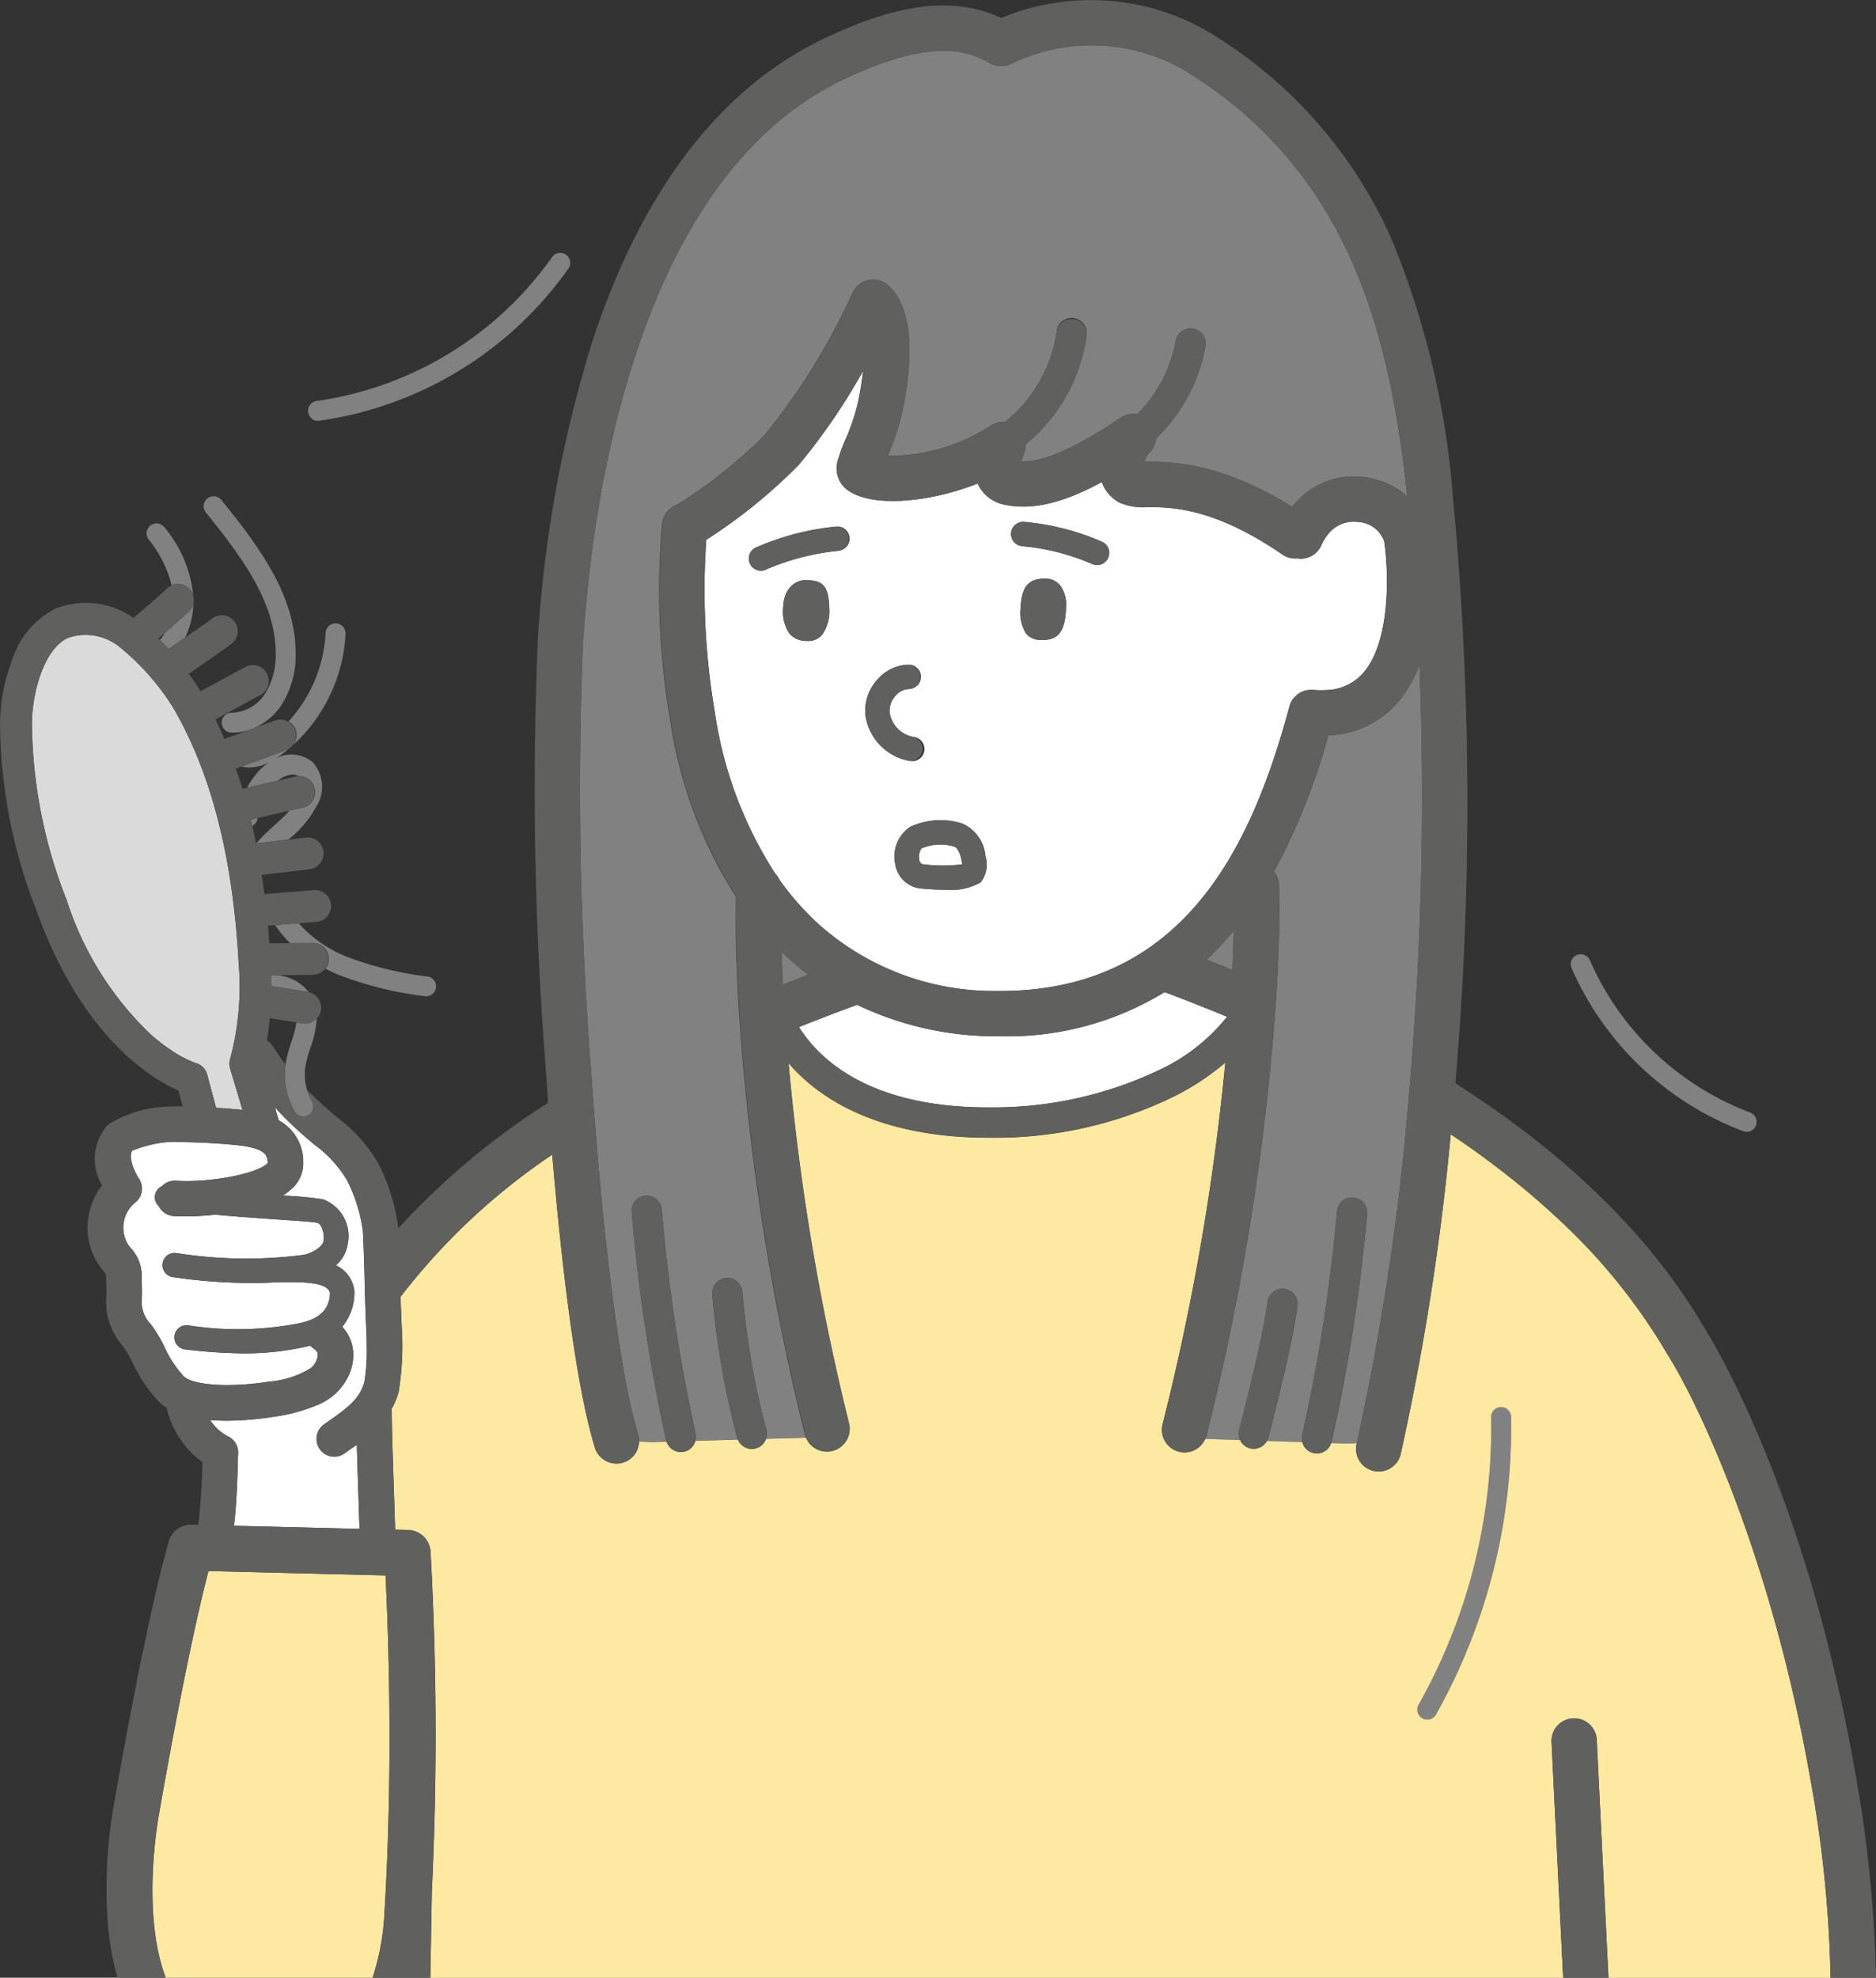 <svg id="illust-woman" xmlns="http://www.w3.org/2000/svg" xmlns:xlink="http://www.w3.org/1999/xlink" width="102.356" height="107.909" viewBox="0 0 102.356 107.909">
  <rect x="0" y="0" width="102.356" height="107.909" fill="#333333" stroke="none"/>
  <defs>
    <clipPath id="clip-path">
      <rect id="長方形_49" data-name="長方形 49" width="102.356" height="107.909" fill="none"/>
    </clipPath>
  </defs>
  <g id="グループ_3995" data-name="グループ 3995" clip-path="url(#clip-path)">
    <path id="パス_78" data-name="パス 78" d="M408.152,316.463q.714.279,1.412.564.055-1.114.076-2.144a17.185,17.185,0,0,1-1.488,1.58" transform="translate(-342.325 -264.098)" fill="#828181"/>
    <path id="パス_79" data-name="パス 79" d="M265.854,323.22a16.416,16.416,0,0,1-1.466-1.259q.025.876.073,1.8.687-.275,1.393-.546" transform="translate(-221.747 -270.035)" fill="#828181"/>
    <path id="パス_80" data-name="パス 80" d="M234.938,40.452a4.406,4.406,0,0,1,1.262-1.1,4.22,4.22,0,0,1,2.639-.522,4.384,4.384,0,0,1,2.382,1.058c-.952-8.852-3.136-17.762-12.187-23.273a10.056,10.056,0,0,0-9.368-.368l-.032.016c-.023.012-.046.025-.069.035l-.058.024-.052.02-.071.021-.042.011-.076.015-.042.007-.073.007-.048,0h-.065l-.058,0-.055-.005-.066-.008-.049-.01-.069-.015-.049-.015-.064-.021-.058-.024-.051-.023c-.025-.012-.05-.026-.074-.04l-.028-.015c-1.785-1.075-4.152-.84-7.675.765-5.2,2.366-9.118,7.494-11.656,15.24a56.446,56.446,0,0,0-1.9,7.7c-.21,1.192-.375,2.312-.5,3.325-.259,2.033-.376,3.633-.441,4.511a197.889,197.889,0,0,0,.459,23.741q.044.632.09,1.26.055.749.114,1.489c.575,7.224,1.4,13.714,2.339,16.785a1.231,1.231,0,0,1,.054.381,7.2,7.2,0,0,0,1.1.029l.4-.011c-.007-.022-.016-.044-.022-.067A94.867,94.867,0,0,1,198.9,78.924a.823.823,0,0,1,1.641-.133,93.007,93.007,0,0,0,1.842,12.217.814.814,0,0,1-.009.4l2.321-.065c-.008-.019-.017-.036-.024-.056a45.031,45.031,0,0,1-1.37-7.84.823.823,0,1,1,1.639-.146,43.884,43.884,0,0,0,1.293,7.47.815.815,0,0,1-.008.529l2.184-.062a1.26,1.26,0,0,1-.055-.156,131.992,131.992,0,0,1-3.44-20.936c-.033-.4-.065-.795-.093-1.186q-.053-.722-.094-1.423c-.125-2.117-.174-4.084-.133-5.8A24.583,24.583,0,0,1,201,52.077a41.674,41.674,0,0,1-.492-10.031c.016-.216.033-.433.053-.652,0-.009,0-.018,0-.027s.006-.046.01-.069.007-.037.011-.056.009-.039.014-.058.012-.042.018-.062.011-.033.018-.049.016-.043.025-.064.015-.031.022-.047.02-.04.03-.059.02-.034.03-.05.02-.032.031-.048.027-.037.041-.056l.029-.036c.017-.02.035-.039.053-.058l.026-.028c.02-.019.04-.038.061-.055l.028-.024c.02-.017.042-.033.064-.048l.035-.025.063-.039.046-.025.032-.017a5.976,5.976,0,0,0,.564-.331,27.4,27.4,0,0,0,4.339-3.521,35.652,35.652,0,0,0,4.8-7.758l.009-.02a1.237,1.237,0,0,1,.059-.111l0-.006c.019-.032.04-.064.063-.094.009-.013.02-.024.029-.036s.028-.036.043-.054l.005-.005c.012-.014.026-.026.039-.039s.032-.034.049-.049l.008-.007a1.227,1.227,0,0,1,.61-.293l.019,0c.023,0,.046-.005.069-.007l.051-.005h.04c.027,0,.053,0,.08,0h.009a1.231,1.231,0,0,1,.124.012,1.252,1.252,0,0,1,.171.038,1.22,1.22,0,0,1,.168.064h0l.011.006c.032.015.064.032.1.05l.048.031c.018.011.035.022.052.035s.054.042.08.065l.014.011h0c.014.012.027.026.04.039,1.607,1.5,1.123,5.022.688,7a13.627,13.627,0,0,1-.76,2.262,10.22,10.22,0,0,0,5.563-1.61,1.23,1.23,0,0,1,.839-.238,7.7,7.7,0,0,0,2.813-4.927.823.823,0,1,1,1.633.2,9.269,9.269,0,0,1-3.312,5.933,1.225,1.225,0,0,1-.055.382c-.035.113-.076.223-.12.34-.022.06-.052.138-.08.22,1.214.049,2.893-.689,5.451-2.386a1.231,1.231,0,0,1,.882-.189,7.566,7.566,0,0,0,2.1-3.994.823.823,0,0,1,1.623.275,9.2,9.2,0,0,1-2.692,5.034,1.23,1.23,0,0,1-.413.829,1.009,1.009,0,0,0-.215.46h.179a12.213,12.213,0,0,1,4.559.8,18.1,18.1,0,0,1,3.31,1.657" transform="translate(-164.435 -12.797)" fill="#828181"/>
    <path id="パス_81" data-name="パス 81" d="M419.406,224.792a6.564,6.564,0,0,1-1.325,2.224,5.248,5.248,0,0,1-3.644,1.641,35.5,35.5,0,0,1-2.966,7.432,1.229,1.229,0,0,1,.267.731c.048,1.648,0,3.574-.125,5.671-.023.386-.05.778-.078,1.175q-.051.71-.114,1.441a136.367,136.367,0,0,1-3.64,21.764,1.233,1.233,0,0,1-.064.178l1.906.063a.815.815,0,0,1-.056-.549l.089-.35c.333-1.308,1.219-4.782,1.463-6.641a.823.823,0,0,1,1.632.215c-.257,1.957-1.128,5.374-1.5,6.833l-.088.346a.816.816,0,0,1-.08.195l1.933.064a.813.813,0,0,1-.007-.395,92.994,92.994,0,0,0,1.9-12.208.823.823,0,1,1,1.64.141,94.835,94.835,0,0,1-1.939,12.448c-.005.023-.014.044-.022.066l.418.014a8.075,8.075,0,0,0,.98-.01,140.725,140.725,0,0,0,2.793-18.337q.073-.8.139-1.6c.031-.373.059-.748.087-1.123a186.129,186.129,0,0,0,.4-21.423" transform="translate(-341.959 -188.537)" fill="#828181"/>
    <path id="パス_82" data-name="パス 82" d="M118.317,85.65a.544.544,0,0,0-.757.136,18.994,18.994,0,0,1-12.835,7.846.544.544,0,1,0,.146,1.078,20.1,20.1,0,0,0,13.581-8.3.544.544,0,0,0-.136-.757" transform="translate(-87.44 -71.755)" fill="#828181"/>
    <path id="パス_83" data-name="パス 83" d="M483.982,475.983a.549.549,0,0,0-.534.554,30.793,30.793,0,0,1-3.966,15.7.544.544,0,1,0,.947.535,32,32,0,0,0,4.107-16.254.541.541,0,0,0-.554-.534" transform="translate(-402.092 -399.216)" fill="#828181"/>
    <path id="パス_84" data-name="パス 84" d="M541.157,331.474a15.544,15.544,0,0,1-8.731-8.3.544.544,0,0,0-1,.429,16.652,16.652,0,0,0,9.354,8.89.544.544,0,1,0,.378-1.02" transform="translate(-445.68 -270.777)" fill="#828181"/>
    <path id="パス_85" data-name="パス 85" d="M71.523,180.526a3.479,3.479,0,0,0,1.573-1.294,5.051,5.051,0,0,0,.767-2.874c-.028-3.1-1.937-5.7-4.061-8.318a.544.544,0,0,0-.844.686c2,2.46,3.793,4.9,3.818,7.642a4.054,4.054,0,0,1-.582,2.258,2.219,2.219,0,0,1-1.786,1.029.544.544,0,1,0-.022,1.087h.054a2.861,2.861,0,0,0,.893-.147l.192-.07" transform="translate(-57.734 -140.77)" fill="#828181"/>
    <path id="パス_86" data-name="パス 86" d="M85.188,276.727l-.39.089c.028.115.056.228.083.344a.542.542,0,0,0,.3-.418c0-.005,0-.01,0-.015" transform="translate(-71.122 -232.096)" fill="#828181"/>
    <path id="パス_87" data-name="パス 87" d="M85.952,256.357a1.991,1.991,0,0,0-.3-2.221,1.781,1.781,0,0,0-2.048-.184c.1-.063.2-.13.3-.206.143-.106.282-.217.418-.332a.893.893,0,0,1-.122.059c-.421.161-1.021.38-1.6.591l-.831.3a1.714,1.714,0,0,0,.423.054,2.435,2.435,0,0,0,1.073-.28,2.915,2.915,0,0,0-.5.416,4.413,4.413,0,0,0-.7.968l1.676-.384c.376-.291.865-.438,1.127-.243a.868.868,0,0,1,.232,1.714l-.717.164a11.232,11.232,0,0,1-.821.8c-.16.145-.319.289-.472.436a6.452,6.452,0,0,0-.514.552l1.745-.209a5.9,5.9,0,0,0,1.627-2" transform="translate(-68.588 -212.543)" fill="#828181"/>
    <path id="パス_88" data-name="パス 88" d="M101.392,315.237a18.536,18.536,0,0,1-4.484-1.107,7.057,7.057,0,0,1-2.558-1.8l-1.287.1a6.474,6.474,0,0,0,.822.987l1.241-.01a.864.864,0,0,1,.687,1.4q.322.169.665.317a19.407,19.407,0,0,0,4.744,1.182.527.527,0,0,0,.085.007.544.544,0,0,0,.084-1.081" transform="translate(-78.055 -261.955)" fill="#828181"/>
    <path id="パス_89" data-name="パス 89" d="M100.716,211.6a.544.544,0,1,0-1.086-.052,7.722,7.722,0,0,1-2.022,4.812.867.867,0,0,1,.261,1.276,8.824,8.824,0,0,0,2.848-6.036" transform="translate(-81.865 -176.998)" fill="#828181"/>
    <path id="パス_90" data-name="パス 90" d="M51.943,180.659a.859.859,0,0,1,.193.342,6.835,6.835,0,0,0-1.568-3.71.544.544,0,1,0-.858.669,6.386,6.386,0,0,1,1.251,2.5.866.866,0,0,1,.982.2" transform="translate(-41.596 -148.521)" fill="#828181"/>
    <path id="パス_91" data-name="パス 91" d="M54.359,205.889a2.88,2.88,0,0,1-.284.4c.158.159.315.325.47.494.292-.207.605-.423.913-.636a4.509,4.509,0,0,0,.445-1.833.862.862,0,0,1-.245.413c-.422.394-.857.781-1.3,1.159" transform="translate(-45.354 -171.365)" fill="#828181"/>
    <path id="パス_92" data-name="パス 92" d="M93.746,330.833a2.36,2.36,0,0,0-1.038-.769,2.467,2.467,0,0,0-.727-.162l-.294,0q.007.305.006.594l1.992.321c.021,0,.041.008.061.013" transform="translate(-76.9 -276.696)" fill="#828181"/>
    <path id="パス_93" data-name="パス 93" d="M97.755,346.151a5.635,5.635,0,0,0,.348-1.6.861.861,0,0,1-.774.269l-.334-.054a6.19,6.19,0,0,1-.274,1.05,8.038,8.038,0,0,0-.306,1.133c-.007.039-.009.078-.015.117a4.024,4.024,0,0,0,.5,2.566.541.541,0,0,0,.727.205l.016-.008a.544.544,0,0,0,.2-.743,2.891,2.891,0,0,1-.275-.653,2.964,2.964,0,0,1-.08-1.3,7.093,7.093,0,0,1,.268-.979" transform="translate(-80.82 -288.981)" fill="#828181"/>
    <path id="パス_94" data-name="パス 94" d="M209.784,398.426c0-.018-.008-.035-.011-.053-2.067-11.74-5.98-20.163-7.76-22.977l-.027-.044a32.088,32.088,0,0,0-5.893-7.308q-.829-.779-1.73-1.535a48.233,48.233,0,0,0-4.177-3.122,140.489,140.489,0,0,1-2.729,17.44,1.234,1.234,0,0,1-2.406-.553l.008-.034a8.107,8.107,0,0,1-.98.009l-.418-.014a.818.818,0,0,1-1.572-.052l-1.933-.064a.817.817,0,0,1-1.46-.048l-1.906-.063a1.234,1.234,0,0,1-2.321-.816,132.289,132.289,0,0,0,3.421-19.719,13.841,13.841,0,0,1-2.7,1.8,22.251,22.251,0,0,1-10.242,2.3h-.067c-3.082-.007-7.369-.621-10.292-3.5-.192-.189-.368-.379-.53-.567a130.307,130.307,0,0,0,3.285,19.654,1.233,1.233,0,0,1-2.332.783l-2.184.061a.818.818,0,0,1-1.531.043l-2.321.065a.818.818,0,0,1-1.572.044l-.4.011a7.206,7.206,0,0,1-1.1-.029,1.234,1.234,0,0,1-2.414.343c-1.105-3.607-1.871-10.613-2.326-15.983a35.267,35.267,0,0,0-8.274,7.755c.015.538.036,1.115.07,1.779a15.4,15.4,0,0,1-.178,3.417,4.32,4.32,0,0,1-.394.95.968.968,0,0,1,.022.206c0,.661.041,1.979.12,4.372.02.6.041,1.256.065,1.987l.706.017a1.256,1.256,0,0,1,1.224,1.189,179.307,179.307,0,0,1,.071,18.526l-.083,4.718H196.32l-.634-12.863a1.234,1.234,0,1,1,2.466-.122l.64,12.985H210.91a67.2,67.2,0,0,0-1.126-10.98m-20.413-3.374a.544.544,0,0,1-.947-.535,30.793,30.793,0,0,0,3.966-15.7.544.544,0,0,1,1.088-.021,32,32,0,0,1-4.107,16.254" transform="translate(-111.033 -301.497)" fill="#fde9a2"/>
    <path id="パス_95" data-name="パス 95" d="M60.5,531.642l-5.87-.145c-1.217,4.67-2.64,12.934-2.655,13.023,0,.013,0,.026-.007.04-.015.075-1.066,5.42.33,9.126H63.586a13.358,13.358,0,0,0,.647-3.518q.085-1.4.142-2.838.091-2.223.12-4.523.018-1.419.013-2.864-.016-4.009-.214-8.207Z" transform="translate(-43.257 -445.777)" fill="#fde9a2"/>
    <path id="パス_96" data-name="パス 96" d="M21.586,238.358a.867.867,0,0,1-.005-.467c.006-.021.009-.042.016-.063a15.287,15.287,0,0,0,.463-5.161c-.317-5.81-1.484-10.381-3.568-13.975a13.434,13.434,0,0,0-2.941-3.33,2.938,2.938,0,0,0-2.807-.49c-1.229.547-1.932,2.781-1.969,4.606a26.815,26.815,0,0,0,1.9,9.709,17.487,17.487,0,0,0,4.57,7.31,10.194,10.194,0,0,0,.9.717c.055.037.109.075.162.112a6.033,6.033,0,0,0,1.428.752.88.88,0,0,1,.6.609l.489,1.825c.325.02.636.042.913.065.2.017.377.035.53.052Z" transform="translate(-9.034 -180.069)" fill="#dadada"/>
    <path id="パス_97" data-name="パス 97" d="M280.551,341.931h.059a21.111,21.111,0,0,0,9.492-2.112,10.243,10.243,0,0,0,3.548-2.832q-1.655-.69-3.408-1.345a16.427,16.427,0,0,1-8.97,2.408h-.233a17.527,17.527,0,0,1-7.572-1.716c-1.093.4-2.147.805-3.171,1.215,1.088,1.736,3.8,4.369,10.255,4.384" transform="translate(-226.702 -281.509)" fill="#fff"/>
    <path id="パス_98" data-name="パス 98" d="M244.328,155.521a14.355,14.355,0,0,0,9.938,3.864h.2c10.258,0,13.826-8.285,15.79-15.522l0-.011c.007-.027.016-.052.025-.078s.009-.026.014-.039.021-.049.032-.073.012-.027.018-.039.024-.043.036-.064.016-.029.025-.042.025-.037.039-.055.021-.029.031-.043.028-.033.043-.049.023-.027.036-.04.033-.032.05-.048l.035-.033c.02-.017.041-.033.063-.049l.03-.023c.024-.017.05-.033.075-.048l.024-.015c.027-.016.055-.03.084-.043l.022-.011c.028-.013.056-.023.085-.034l.026-.01c.026-.009.053-.016.08-.023l.037-.01.069-.013.052-.009.058-.005.066,0h.052l.072,0h.014l.154.01a4.672,4.672,0,0,0,.552,0,2.775,2.775,0,0,0,1.958-.859c1.638-1.752,1.433-5.809,1.213-7.252a1.586,1.586,0,0,0-1.42-1.062,1.771,1.771,0,0,0-1.456.464,2.456,2.456,0,0,0-.552.807,1.233,1.233,0,0,1-1.33.714c-.034,0-.068.006-.1.006a1.228,1.228,0,0,1-.7-.217c-3.747-2.574-6.086-2.581-7.342-2.585a3.27,3.27,0,0,1-1.516-.233,2.037,2.037,0,0,1-.99-1.131c-2.235,1.2-3.886,1.553-5.386,1.217a1.224,1.224,0,0,1-.122-.034,2.051,2.051,0,0,1-1.253-1.065l-.018-.039c-2.46.977-5.607,1.35-7.03.4a1.476,1.476,0,0,1-.565-1.76,8.723,8.723,0,0,1,.379-1.022,11.849,11.849,0,0,0,.664-1.93,16.314,16.314,0,0,0,.3-1.826,33.554,33.554,0,0,1-3.5,5.114,29.04,29.04,0,0,1-5.05,4.091,39.866,39.866,0,0,0,.458,9.367c0,.013,0,.026.007.039a22.089,22.089,0,0,0,3.3,8.811,1.237,1.237,0,0,1,.224.331,15.037,15.037,0,0,0,1.9,2.2m12.44-15.285h-.039a1.039,1.039,0,0,1-.828-.329,2.1,2.1,0,0,1-.312-1.406c.046-1.32.558-1.6,1.312-1.605h0a1.029,1.029,0,0,1,.826.344,1.752,1.752,0,0,1,.34,1.2c-.034,1.493-.544,1.8-1.3,1.8m-1.688-5.854a.661.661,0,0,1,.733-.584,13.546,13.546,0,0,1,4.232,1.088.663.663,0,1,1-.568,1.2,12.429,12.429,0,0,0-3.814-.968.663.663,0,0,1-.584-.733m-2.654,15.875a2.148,2.148,0,0,1,1.247,1.765,1.573,1.573,0,0,1-.263,1.44,3.331,3.331,0,0,1-1.927.4c-.431,0-.875-.028-1.278-.065a1.565,1.565,0,0,1-1.451-1.328,1.94,1.94,0,0,1,.818-2.04,3.93,3.93,0,0,1,2.854-.173m-4.637-7.873a2.323,2.323,0,0,1,1.663-.8.663.663,0,1,1,.033,1.325,1.014,1.014,0,0,0-.714.361,1.239,1.239,0,0,0-.333.9,1.607,1.607,0,0,0,1.311,1.357.663.663,0,1,1-.24,1.3,2.945,2.945,0,0,1-2.394-2.564,2.552,2.552,0,0,1,.673-1.883m-6.019-6.022a.663.663,0,1,1-.661-1.149,14.326,14.326,0,0,1,4.414-1.16.663.663,0,1,1,.108,1.321,13.333,13.333,0,0,0-3.861.988m1.2,3.519a2.181,2.181,0,0,1-.326-1.5c.053-.969.661-1.408,1.2-1.406.776.012,1.278.122,1.3,1.5a2.212,2.212,0,0,1-.391,1.484.986.986,0,0,1-.78.334h-.032a1.232,1.232,0,0,1-.974-.409" transform="translate(-199.904 -105.315)" fill="#fff"/>
    <path id="パス_99" data-name="パス 99" d="M311.166,286.788a8.432,8.432,0,0,0,2.071-.005c-.023-.346-.173-.879-.426-.971a2.648,2.648,0,0,0-1.789.1.836.836,0,0,0-.111.68.244.244,0,0,0,.254.191" transform="translate(-260.743 -239.624)" fill="#fff"/>
    <path id="パス_100" data-name="パス 100" d="M49.587,399.376a5.027,5.027,0,0,0,2.3-.735l.027-.023a1.01,1.01,0,0,0,.362-.724c-.007-.085-.04-.2-.235-.33h0a.97.97,0,0,1-.177-.154c-.1.029-.213.055-.326.079a15.37,15.37,0,0,1-3.264.346,29.563,29.563,0,0,1-3.23-.214.663.663,0,1,1,.145-1.318,17.456,17.456,0,0,0,6.08-.112c1.444-.3,1.658-1.076,1.673-1.663-.121-.453-.927-.623-2.669-.568a.682.682,0,0,1-.135-.01c-.459.029-.946.044-1.453.044a29.877,29.877,0,0,1-4.321-.32.663.663,0,1,1,.2-1.311,24.324,24.324,0,0,0,6.916.1c.542-.1,1.073-.468,1.113-.773.056-.424-.12-.926-.342-.978s-1.1-.11-2.042-.174c-1-.068-2.219-.151-3.535-.271a14.674,14.674,0,0,1-2.262.075.966.966,0,0,1-.8-.528.661.661,0,0,1,.157-1.1.969.969,0,0,1,.762-.3c2.1.125,4.646-.462,5.02-.985-.033-.5-.261-.749-1.43-.928a32.8,32.8,0,0,0-4.122-.191,7.2,7.2,0,0,0-1.838.458c-.2.241-.043.911.369,1.552a.968.968,0,0,1-.236,1.3,1.768,1.768,0,0,0-.339,2.326c.035.047.073.094.111.142a2.2,2.2,0,0,1,.6,1.407c0,.071,0,.213.007.376.012.46.018.775,0,.952a1.778,1.778,0,0,0,.495,1.429,7.161,7.161,0,0,1,.721,1.188,6.089,6.089,0,0,0,1.064,1.639c.491.5,2.527.636,4.635.3" transform="translate(-34.936 -323.991)" fill="#fff"/>
    <path id="パス_101" data-name="パス 101" d="M79.6,386.1c-.031-.76-.047-1.411-.063-2.045,0-.2-.01-.4-.015-.6-.017-.632-.038-1.307-.079-2.108a8.788,8.788,0,0,0-.864-2.758,6.488,6.488,0,0,0-1.77-1.934c-.132-.112-.264-.224-.394-.336a20.492,20.492,0,0,1-1.775-1.709l.21.706a2.564,2.564,0,0,1,1.337,2.287,1.86,1.86,0,0,1-.606,1.428,3,3,0,0,1-.507.392,20.044,20.044,0,0,1,2.181.2,2.134,2.134,0,0,1,1.358,2.444,1.907,1.907,0,0,1-.642,1.159,1.755,1.755,0,0,1,.936,1.071,1.964,1.964,0,0,1,.062.261.665.665,0,0,1,.009.109,2.947,2.947,0,0,1-.661,1.914,2.341,2.341,0,0,1,.4.608,2.264,2.264,0,0,1,.194.752,2.656,2.656,0,0,1-.316,1.438,3.219,3.219,0,0,1-.655.855,3.412,3.412,0,0,1-.889.577,9.371,9.371,0,0,1-2.456.677,16.922,16.922,0,0,1-2.579.217c-.3,0-.605-.011-.908-.036a2.566,2.566,0,0,0,.994.9.968.968,0,0,1,.531.927c0,.051-.006.177-.011.357-.033,1.26-.087,2.6-.216,3.585l4.523.112,2.329.057q-.033-1.03-.061-1.876c-.037-1.125-.066-2.013-.086-2.712-.142.1-.285.2-.428.3l-.243.171a.967.967,0,0,1-1.349-.229.942.942,0,0,1-.082-.141.969.969,0,0,1,.311-1.208l.249-.176c1.079-.76,1.7-1.234,1.953-2.127a10.411,10.411,0,0,0,.126-1.917c0-.323-.006-.632-.018-.877s-.023-.487-.033-.715" transform="translate(-59.645 -314.188)" fill="#fff"/>
    <path id="パス_102" data-name="パス 102" d="M526.857,581.541a1.235,1.235,0,0,0-1.985,1.04l.634,12.863h2.472l-.64-12.985a1.231,1.231,0,0,0-.481-.918" transform="translate(-440.219 -487.536)" fill="#60605f"/>
    <path id="パス_103" data-name="パス 103" d="M258.173,178.172a14.326,14.326,0,0,0-4.414,1.16.663.663,0,1,0,.661,1.149,13.336,13.336,0,0,1,3.861-.988.663.663,0,0,0-.108-1.321" transform="translate(-212.554 -149.434)" fill="#60605f"/>
    <path id="パス_104" data-name="パス 104" d="M266.173,196.309c-.544,0-1.152.438-1.2,1.406a2.181,2.181,0,0,0,.326,1.5,1.232,1.232,0,0,0,.974.409h.032a.985.985,0,0,0,.78-.334,2.211,2.211,0,0,0,.391-1.484c-.02-1.374-.522-1.484-1.3-1.5" transform="translate(-222.228 -164.648)" fill="#60605f"/>
    <path id="パス_105" data-name="パス 105" d="M342.677,177.9a12.425,12.425,0,0,1,3.814.968.663.663,0,1,0,.568-1.2,13.548,13.548,0,0,0-4.232-1.088.663.663,0,1,0-.15,1.317" transform="translate(-286.916 -148.1)" fill="#60605f"/>
    <path id="パス_106" data-name="パス 106" d="M346.572,195.811h0c-.754.009-1.266.286-1.312,1.605a2.1,2.1,0,0,0,.312,1.406,1.038,1.038,0,0,0,.828.329h.039c.756,0,1.266-.3,1.3-1.8a1.751,1.751,0,0,0-.34-1.2,1.029,1.029,0,0,0-.826-.344" transform="translate(-289.573 -164.23)" fill="#60605f"/>
    <path id="パス_107" data-name="パス 107" d="M293.379,225.7a2.552,2.552,0,0,0-.673,1.883,2.945,2.945,0,0,0,2.394,2.564.663.663,0,0,0,.24-1.3,1.607,1.607,0,0,1-1.311-1.357,1.239,1.239,0,0,1,.333-.9,1.014,1.014,0,0,1,.714-.361.663.663,0,0,0-.033-1.325,2.324,2.324,0,0,0-1.663.8" transform="translate(-245.493 -188.633)" fill="#60605f"/>
    <path id="パス_108" data-name="パス 108" d="M241.708,432.473a.823.823,0,0,0-.746.893,45.026,45.026,0,0,0,1.37,7.84c.006.02.016.037.024.056a.822.822,0,0,0,1.539-.572,43.88,43.88,0,0,1-1.293-7.47.823.823,0,0,0-.893-.746" transform="translate(-202.096 -362.721)" fill="#60605f"/>
    <path id="パス_109" data-name="パス 109" d="M214.435,404.5a.823.823,0,0,0-.754.887,94.842,94.842,0,0,0,1.879,12.457c.005.023.015.044.022.066a.822.822,0,0,0,.779.57.84.84,0,0,0,.187-.021.834.834,0,0,0,.615-.988,93,93,0,0,1-1.842-12.217.823.823,0,0,0-.887-.754" transform="translate(-179.216 -339.259)" fill="#60605f"/>
    <path id="パス_110" data-name="パス 110" d="M441.028,419.026a.83.83,0,0,0,.191.023.822.822,0,0,0,.778-.567c.007-.022.016-.043.022-.066a94.846,94.846,0,0,0,1.939-12.448.823.823,0,1,0-1.64-.141,93.024,93.024,0,0,1-1.9,12.208.834.834,0,0,0,.61.991" transform="translate(-369.37 -339.744)" fill="#60605f"/>
    <path id="パス_111" data-name="パス 111" d="M419.655,444.7a.835.835,0,0,0,1-.6l.088-.346c.372-1.459,1.243-4.876,1.5-6.833a.823.823,0,1,0-1.632-.215c-.245,1.859-1.13,5.333-1.463,6.641l-.089.35a.832.832,0,0,0,.6,1" transform="translate(-351.452 -365.678)" fill="#60605f"/>
    <path id="パス_112" data-name="パス 112" d="M302.7,279.881a1.565,1.565,0,0,0,1.451,1.328c.4.037.847.065,1.278.065a3.333,3.333,0,0,0,1.927-.4,1.573,1.573,0,0,0,.263-1.44,2.149,2.149,0,0,0-1.247-1.765,3.931,3.931,0,0,0-2.855.173,1.94,1.94,0,0,0-.818,2.04m1.429-.863a2.648,2.648,0,0,1,1.789-.1c.253.092.4.625.426.971a8.442,8.442,0,0,1-2.071,0,.243.243,0,0,1-.254-.191.836.836,0,0,1,.111-.68" transform="translate(-253.854 -232.725)" fill="#60605f"/>
    <path id="パス_113" data-name="パス 113" d="M9.733,59.5l.234.872A9.885,9.885,0,0,0,8.8,60.4a6.44,6.44,0,0,0-2.919.971,2.8,2.8,0,0,0-.311,3.309,3.724,3.724,0,0,0-.752,1.767,3.6,3.6,0,0,0,.637,2.665c.048.064.1.129.151.193a2.739,2.739,0,0,1,.18.24c0,.091,0,.229.008.383.006.225.016.642.01.745a3.636,3.636,0,0,0,.848,2.711,5.3,5.3,0,0,1,.541.879,8.233,8.233,0,0,0,1.433,2.175,2.546,2.546,0,0,0,.458.366,5.156,5.156,0,0,0,1.956,2.974,33.555,33.555,0,0,1-.223,3.419l-.369-.009a1.258,1.258,0,0,0-1.238.909C7.928,88.564,6.348,97.7,6.245,98.3a26.159,26.159,0,0,0-.373,6.495,15.821,15.821,0,0,0,.535,3.114H9.041c-1.4-3.706-.345-9.051-.33-9.126l.007-.04c.015-.089,1.438-8.353,2.655-13.023l5.87.145,3.791.093q.2,4.192.214,8.207.006,1.446-.012,2.864-.029,2.3-.12,4.523-.059,1.436-.142,2.838a13.364,13.364,0,0,1-.647,3.518h3.146l.084-4.718a179.264,179.264,0,0,0-.071-18.526,1.256,1.256,0,0,0-1.223-1.189l-.706-.017c-.024-.731-.045-1.392-.065-1.987-.078-2.393-.121-3.712-.12-4.372a.954.954,0,0,0-.022-.206,4.324,4.324,0,0,0,.394-.951,15.409,15.409,0,0,0,.178-3.417c-.034-.664-.054-1.241-.07-1.779a35.27,35.27,0,0,1,8.275-7.755c.455,5.37,1.221,12.376,2.326,15.983a1.234,1.234,0,0,0,2.361-.723c-.941-3.071-1.764-9.561-2.339-16.785q-.059-.74-.114-1.489-.046-.628-.09-1.26a197.854,197.854,0,0,1-.459-23.741c.064-.878.182-2.479.441-4.511.129-1.013.294-2.133.5-3.325a56.469,56.469,0,0,1,1.9-7.7C37.189,11.691,41.111,6.564,46.307,4.2c3.523-1.6,5.89-1.84,7.675-.765l.028.015c.024.014.049.028.074.04l.052.022.057.024.064.021.049.015.069.015.049.009.066.008.055.005.058,0h.065l.048,0,.073-.007.042-.007c.025,0,.051-.009.076-.015l.042-.011.071-.021.052-.02.058-.024c.024-.011.046-.023.07-.035l.032-.016a10.056,10.056,0,0,1,9.368.368c9.051,5.512,11.235,14.421,12.187,23.273A4.384,4.384,0,0,0,74.4,26.031a4.22,4.22,0,0,0-2.639.522,4.41,4.41,0,0,0-1.262,1.1A18.1,18.1,0,0,0,67.192,26a12.216,12.216,0,0,0-4.559-.8h-.179a1.009,1.009,0,0,1,.215-.46,1.229,1.229,0,0,0,.413-.829,9.2,9.2,0,0,0,2.692-5.034.823.823,0,1,0-1.623-.274,7.564,7.564,0,0,1-2.1,3.994,1.231,1.231,0,0,0-.882.189c-2.558,1.7-4.237,2.435-5.451,2.386.028-.081.058-.16.08-.22.044-.117.085-.227.12-.34a1.233,1.233,0,0,0,.055-.381A9.271,9.271,0,0,0,59.286,18.3a.823.823,0,0,0-1.633-.2,7.7,7.7,0,0,1-2.813,4.927,1.231,1.231,0,0,0-.839.238,10.221,10.221,0,0,1-5.563,1.61,13.645,13.645,0,0,0,.76-2.262c.436-1.976.919-5.495-.688-7-.013-.013-.026-.026-.04-.039h0l-.014-.011c-.026-.022-.052-.044-.08-.065s-.035-.023-.052-.035-.031-.021-.048-.031-.063-.035-.1-.05l-.011-.006h0a1.24,1.24,0,0,0-.339-.1,1.232,1.232,0,0,0-.124-.012H47.7c-.027,0-.053,0-.08,0h-.04l-.051.005c-.023,0-.046,0-.069.008l-.019,0a1.227,1.227,0,0,0-.61.293l-.008.007c-.017.015-.033.032-.049.049s-.027.026-.039.04l0,0c-.015.017-.029.036-.043.053l-.029.036c-.023.03-.043.062-.063.094l0,.006a1.252,1.252,0,0,0-.059.111l-.009.02a35.658,35.658,0,0,1-4.8,7.758,27.4,27.4,0,0,1-4.339,3.52,5.922,5.922,0,0,1-.564.331l-.032.017-.046.025c-.021.012-.042.025-.063.039l-.035.024c-.022.015-.043.031-.064.048l-.028.024c-.021.018-.041.036-.06.056l-.027.027c-.018.019-.036.038-.052.058l-.029.036c-.014.018-.028.037-.041.056s-.021.032-.031.048-.021.033-.03.05-.02.039-.03.058-.015.031-.022.047-.017.042-.025.064-.012.032-.017.049-.013.041-.018.062-.01.038-.014.058-.008.037-.011.056-.007.046-.01.069,0,.017,0,.026q-.03.329-.052.652a41.664,41.664,0,0,0,.492,10.03,24.582,24.582,0,0,0,3.593,9.649c-.041,1.721.007,3.687.133,5.8q.042.7.094,1.423c.029.391.06.787.093,1.186a132,132,0,0,0,3.44,20.936,1.267,1.267,0,0,0,1.193.922,1.235,1.235,0,0,0,1.195-1.548A130.286,130.286,0,0,1,43.022,58c.162.188.338.377.53.567,2.924,2.88,7.211,3.493,10.292,3.5h.067a22.253,22.253,0,0,0,10.242-2.3,13.849,13.849,0,0,0,2.7-1.8A132.308,132.308,0,0,1,63.435,77.7a1.234,1.234,0,0,0,2.321.816,1.248,1.248,0,0,0,.064-.178,136.38,136.38,0,0,0,3.64-21.764q.062-.73.113-1.441c.029-.4.055-.789.078-1.175.127-2.1.173-4.024.125-5.671a1.229,1.229,0,0,0-.267-.731,35.489,35.489,0,0,0,2.966-7.432,5.247,5.247,0,0,0,3.644-1.641,6.562,6.562,0,0,0,1.325-2.224,186.129,186.129,0,0,1-.4,21.423c-.028.375-.057.749-.087,1.123q-.066.8-.139,1.6a140.723,140.723,0,0,1-2.793,18.337l-.008.034a1.234,1.234,0,1,0,2.406.553,140.483,140.483,0,0,0,2.729-17.44,48.286,48.286,0,0,1,4.177,3.122q.9.756,1.73,1.535a32.089,32.089,0,0,1,5.893,7.308l.027.044c1.78,2.814,5.693,11.237,7.76,22.977,0,.018.007.036.011.053a67.222,67.222,0,0,1,1.126,10.98h2.479a71.241,71.241,0,0,0-1.189-11.487C98.534,81.494,93.457,73.2,93.079,72.6c-2.916-5.046-7.494-9.556-13.674-13.492a178.134,178.134,0,0,0-.13-31.959A46.355,46.355,0,0,0,76,13.226,24.908,24.908,0,0,0,65.882,1.707,12.729,12.729,0,0,0,54.63.982C51.508-.494,48.022.7,45.284,1.95,39.433,4.615,35.067,10.24,32.305,18.669A68.966,68.966,0,0,0,29.349,34.8a193.974,193.974,0,0,0,.393,23.061c.043.652.1,1.434.161,2.311a40.592,40.592,0,0,0-8.173,6.85,10.619,10.619,0,0,0-1.048-3.459,8.124,8.124,0,0,0-2.264-2.575c-.127-.107-.253-.214-.378-.322-.5-.43-.915-.821-1.294-1.212a2.885,2.885,0,0,0,.275.653.544.544,0,0,1-.2.743l-.016.008a.541.541,0,0,1-.727-.205,4.025,4.025,0,0,1-.5-2.566c-.233-.311-.463-.643-.7-1.01a.962.962,0,0,0-.315-.3c.058-.352.111-.763.153-1.225l1.461.235.334.054a.887.887,0,0,0,.139.011.868.868,0,0,0,.2-1.713c-.02,0-.04-.01-.061-.013L14.793,53.8q0-.289-.006-.594l.294,0,2.006-.016a.869.869,0,0,0-.014-1.737l-1.241.01-1.138.009c-.024-.325-.052-.646-.081-.964l.4-.032,1.287-.1.981-.079a.869.869,0,0,0-.14-1.732l-2.715.22q-.069-.531-.149-1.047l2.636-.315a.869.869,0,0,0-.206-1.725l-.965.115-1.745.208-.025,0q-.1-.485-.207-.957c-.027-.116-.055-.229-.083-.344l.39-.09,1.734-.4.717-.165a.869.869,0,0,0-.389-1.693l-.97.223-1.676.384-.262.06q-.169-.559-.357-1.1l.326-.12.831-.3c.58-.211,1.179-.429,1.6-.591A.869.869,0,0,0,15,39.308c-.322.123-.758.284-1.21.448l-.192.07-.173.063c-.409.149-.828.3-1.187.435-.155-.364-.314-.723-.482-1.072l2.426-1.317a.869.869,0,1,0-.828-1.527l-2.413,1.31a10.944,10.944,0,0,0-.641-.953c.258-.181.532-.371.8-.557.526-.363,1.07-.739,1.5-1.059a.869.869,0,1,0-1.042-1.39c-.4.3-.929.665-1.441,1.019l-.01.007c-.308.213-.621.429-.913.636-.155-.17-.312-.335-.47-.494l-.088-.087q.187-.157.372-.316c.441-.378.875-.765,1.3-1.159a.869.869,0,0,0-1.185-1.271c-.595.555-1.213,1.1-1.843,1.615A4.558,4.558,0,0,0,3,33.216,4.761,4.761,0,0,0,.678,35.963,10.2,10.2,0,0,0,0,39.373,28.415,28.415,0,0,0,2,49.706C4.519,56.7,8.374,58.913,9.733,59.5m-.625-2.353a10.227,10.227,0,0,1-.9-.717,17.489,17.489,0,0,1-4.57-7.31,26.815,26.815,0,0,1-1.9-9.709c.037-1.824.74-4.058,1.969-4.606a2.937,2.937,0,0,1,2.807.49,13.429,13.429,0,0,1,2.941,3.33c2.083,3.594,3.251,8.165,3.568,13.975a15.286,15.286,0,0,1-.463,5.161c-.007.02-.011.042-.016.063a.867.867,0,0,0,.005.467l.676,2.273c-.153-.018-.332-.036-.53-.053-.276-.024-.588-.046-.913-.065L11.3,58.619a.88.88,0,0,0-.6-.609,6.047,6.047,0,0,1-1.428-.753c-.054-.038-.108-.076-.162-.112m6.162,9.4c.94.064,1.827.124,2.042.174s.4.554.342.978c-.04.306-.571.674-1.113.773a24.326,24.326,0,0,1-6.916-.1.663.663,0,0,0-.2,1.311,29.873,29.873,0,0,0,4.321.32c.507,0,.994-.015,1.453-.044a.683.683,0,0,0,.135.01c1.741-.056,2.547.114,2.669.568-.015.587-.229,1.364-1.673,1.663a17.455,17.455,0,0,1-6.08.112.663.663,0,0,0-.145,1.318,29.56,29.56,0,0,0,3.23.214A15.369,15.369,0,0,0,16.6,73.5c.114-.024.222-.05.326-.079a.968.968,0,0,0,.177.154h0c.195.131.228.245.235.33a1.01,1.01,0,0,1-.362.724l-.027.023a5.029,5.029,0,0,1-2.3.735c-2.108.336-4.144.2-4.635-.3a6.093,6.093,0,0,1-1.064-1.639,7.148,7.148,0,0,0-.721-1.188,1.778,1.778,0,0,1-.495-1.429c.015-.178.008-.492,0-.952,0-.163-.008-.3-.007-.376a2.2,2.2,0,0,0-.6-1.407c-.038-.047-.076-.095-.111-.142a1.768,1.768,0,0,1,.339-2.326.968.968,0,0,0,.236-1.3c-.412-.641-.569-1.311-.369-1.552a7.2,7.2,0,0,1,1.838-.458,32.791,32.791,0,0,1,4.122.191c1.169.179,1.4.423,1.43.928-.374.524-2.915,1.11-5.02.985a.969.969,0,0,0-.762.3.661.661,0,0,0-.157,1.1.966.966,0,0,0,.8.528,14.674,14.674,0,0,0,2.262-.075c1.317.12,2.537.2,3.535.271M53.34,26.387l.018.039a2.05,2.05,0,0,0,1.253,1.065,1.2,1.2,0,0,0,.122.034c1.5.337,3.151-.018,5.386-1.216a2.037,2.037,0,0,0,.99,1.131,3.275,3.275,0,0,0,1.516.233c1.256,0,3.595.011,7.342,2.585a1.228,1.228,0,0,0,.7.217c.034,0,.069,0,.1-.006a1.232,1.232,0,0,0,1.33-.715,2.455,2.455,0,0,1,.552-.807,1.771,1.771,0,0,1,1.456-.464,1.587,1.587,0,0,1,1.42,1.062c.22,1.444.425,5.5-1.213,7.252a2.774,2.774,0,0,1-1.958.859,4.667,4.667,0,0,1-.551,0c-.051,0-.1-.006-.154-.01h-.014l-.072,0h-.052l-.066,0-.058.005-.052.009c-.023,0-.046.008-.069.013l-.037.01c-.027.007-.053.014-.079.023l-.026.01c-.029.01-.058.021-.085.034l-.021.011c-.028.014-.057.027-.084.043l-.024.015c-.025.015-.051.031-.075.048l-.03.023c-.021.016-.042.032-.063.049l-.035.033c-.017.016-.034.031-.05.048s-.024.027-.036.04-.029.032-.043.049-.021.029-.031.043-.027.036-.039.055-.017.028-.025.042-.025.042-.036.064-.012.026-.018.039-.023.048-.032.073-.009.026-.014.039-.018.052-.026.078l0,.011c-1.963,7.236-5.532,15.521-15.79,15.521h-.2a14.354,14.354,0,0,1-9.938-3.864,15.028,15.028,0,0,1-1.9-2.2,1.236,1.236,0,0,0-.224-.331A22.084,22.084,0,0,1,39,38.861l-.007-.038a39.871,39.871,0,0,1-.458-9.367,29.042,29.042,0,0,0,5.05-4.091,33.556,33.556,0,0,0,3.5-5.114,16.287,16.287,0,0,1-.3,1.826,11.821,11.821,0,0,1-.664,1.93,8.737,8.737,0,0,0-.378,1.022,1.476,1.476,0,0,0,.565,1.759h0c1.423.948,4.57.575,7.03-.4m-9.234,26.8q-.707.271-1.393.546-.048-.928-.073-1.8a16.394,16.394,0,0,0,1.466,1.259m23.132-.256q-.7-.285-1.412-.564a17.144,17.144,0,0,0,1.488-1.58q-.021,1.029-.076,2.145M53.907,60.422h-.059c-6.453-.016-9.167-2.649-10.255-4.384,1.024-.409,2.078-.814,3.171-1.215a17.53,17.53,0,0,0,7.572,1.716h.233a16.424,16.424,0,0,0,8.97-2.408q1.752.655,3.408,1.345A10.24,10.24,0,0,1,63.4,58.309a21.108,21.108,0,0,1-9.492,2.113m-37.135,1.7c.13.113.262.224.394.336a6.483,6.483,0,0,1,1.77,1.934,8.786,8.786,0,0,1,.864,2.758c.041.8.062,1.476.079,2.108.005.2.01.4.015.6.015.634.031,1.285.063,2.045.01.228.02.465.033.715s.019.553.018.877a10.406,10.406,0,0,1-.126,1.917c-.252.894-.874,1.367-1.953,2.127l-.249.175A.968.968,0,0,0,18.8,79.3l.243-.172c.142-.1.285-.2.428-.3.02.7.049,1.587.086,2.712q.028.847.061,1.876l-2.329-.057-4.523-.112c.13-.981.183-2.325.216-3.585,0-.18.008-.306.011-.357a.967.967,0,0,0-.531-.927,2.564,2.564,0,0,1-.994-.9c.3.025.607.036.908.036a16.941,16.941,0,0,0,2.579-.216,9.379,9.379,0,0,0,2.456-.677,3.416,3.416,0,0,0,.889-.577,3.219,3.219,0,0,0,.655-.855,2.654,2.654,0,0,0,.316-1.438A2.254,2.254,0,0,0,19.078,73a2.34,2.34,0,0,0-.4-.608,2.947,2.947,0,0,0,.661-1.914.651.651,0,0,0-.009-.109,1.968,1.968,0,0,0-.062-.261,1.755,1.755,0,0,0-.936-1.071,1.907,1.907,0,0,0,.642-1.159,2.134,2.134,0,0,0-1.358-2.444,20.019,20.019,0,0,0-2.181-.2,3,3,0,0,0,.507-.392,1.86,1.86,0,0,0,.606-1.428,2.563,2.563,0,0,0-1.337-2.287L15,60.417a20.493,20.493,0,0,0,1.775,1.709" transform="translate(0.001 0)" fill="#60605f"/>
  </g>
</svg>
